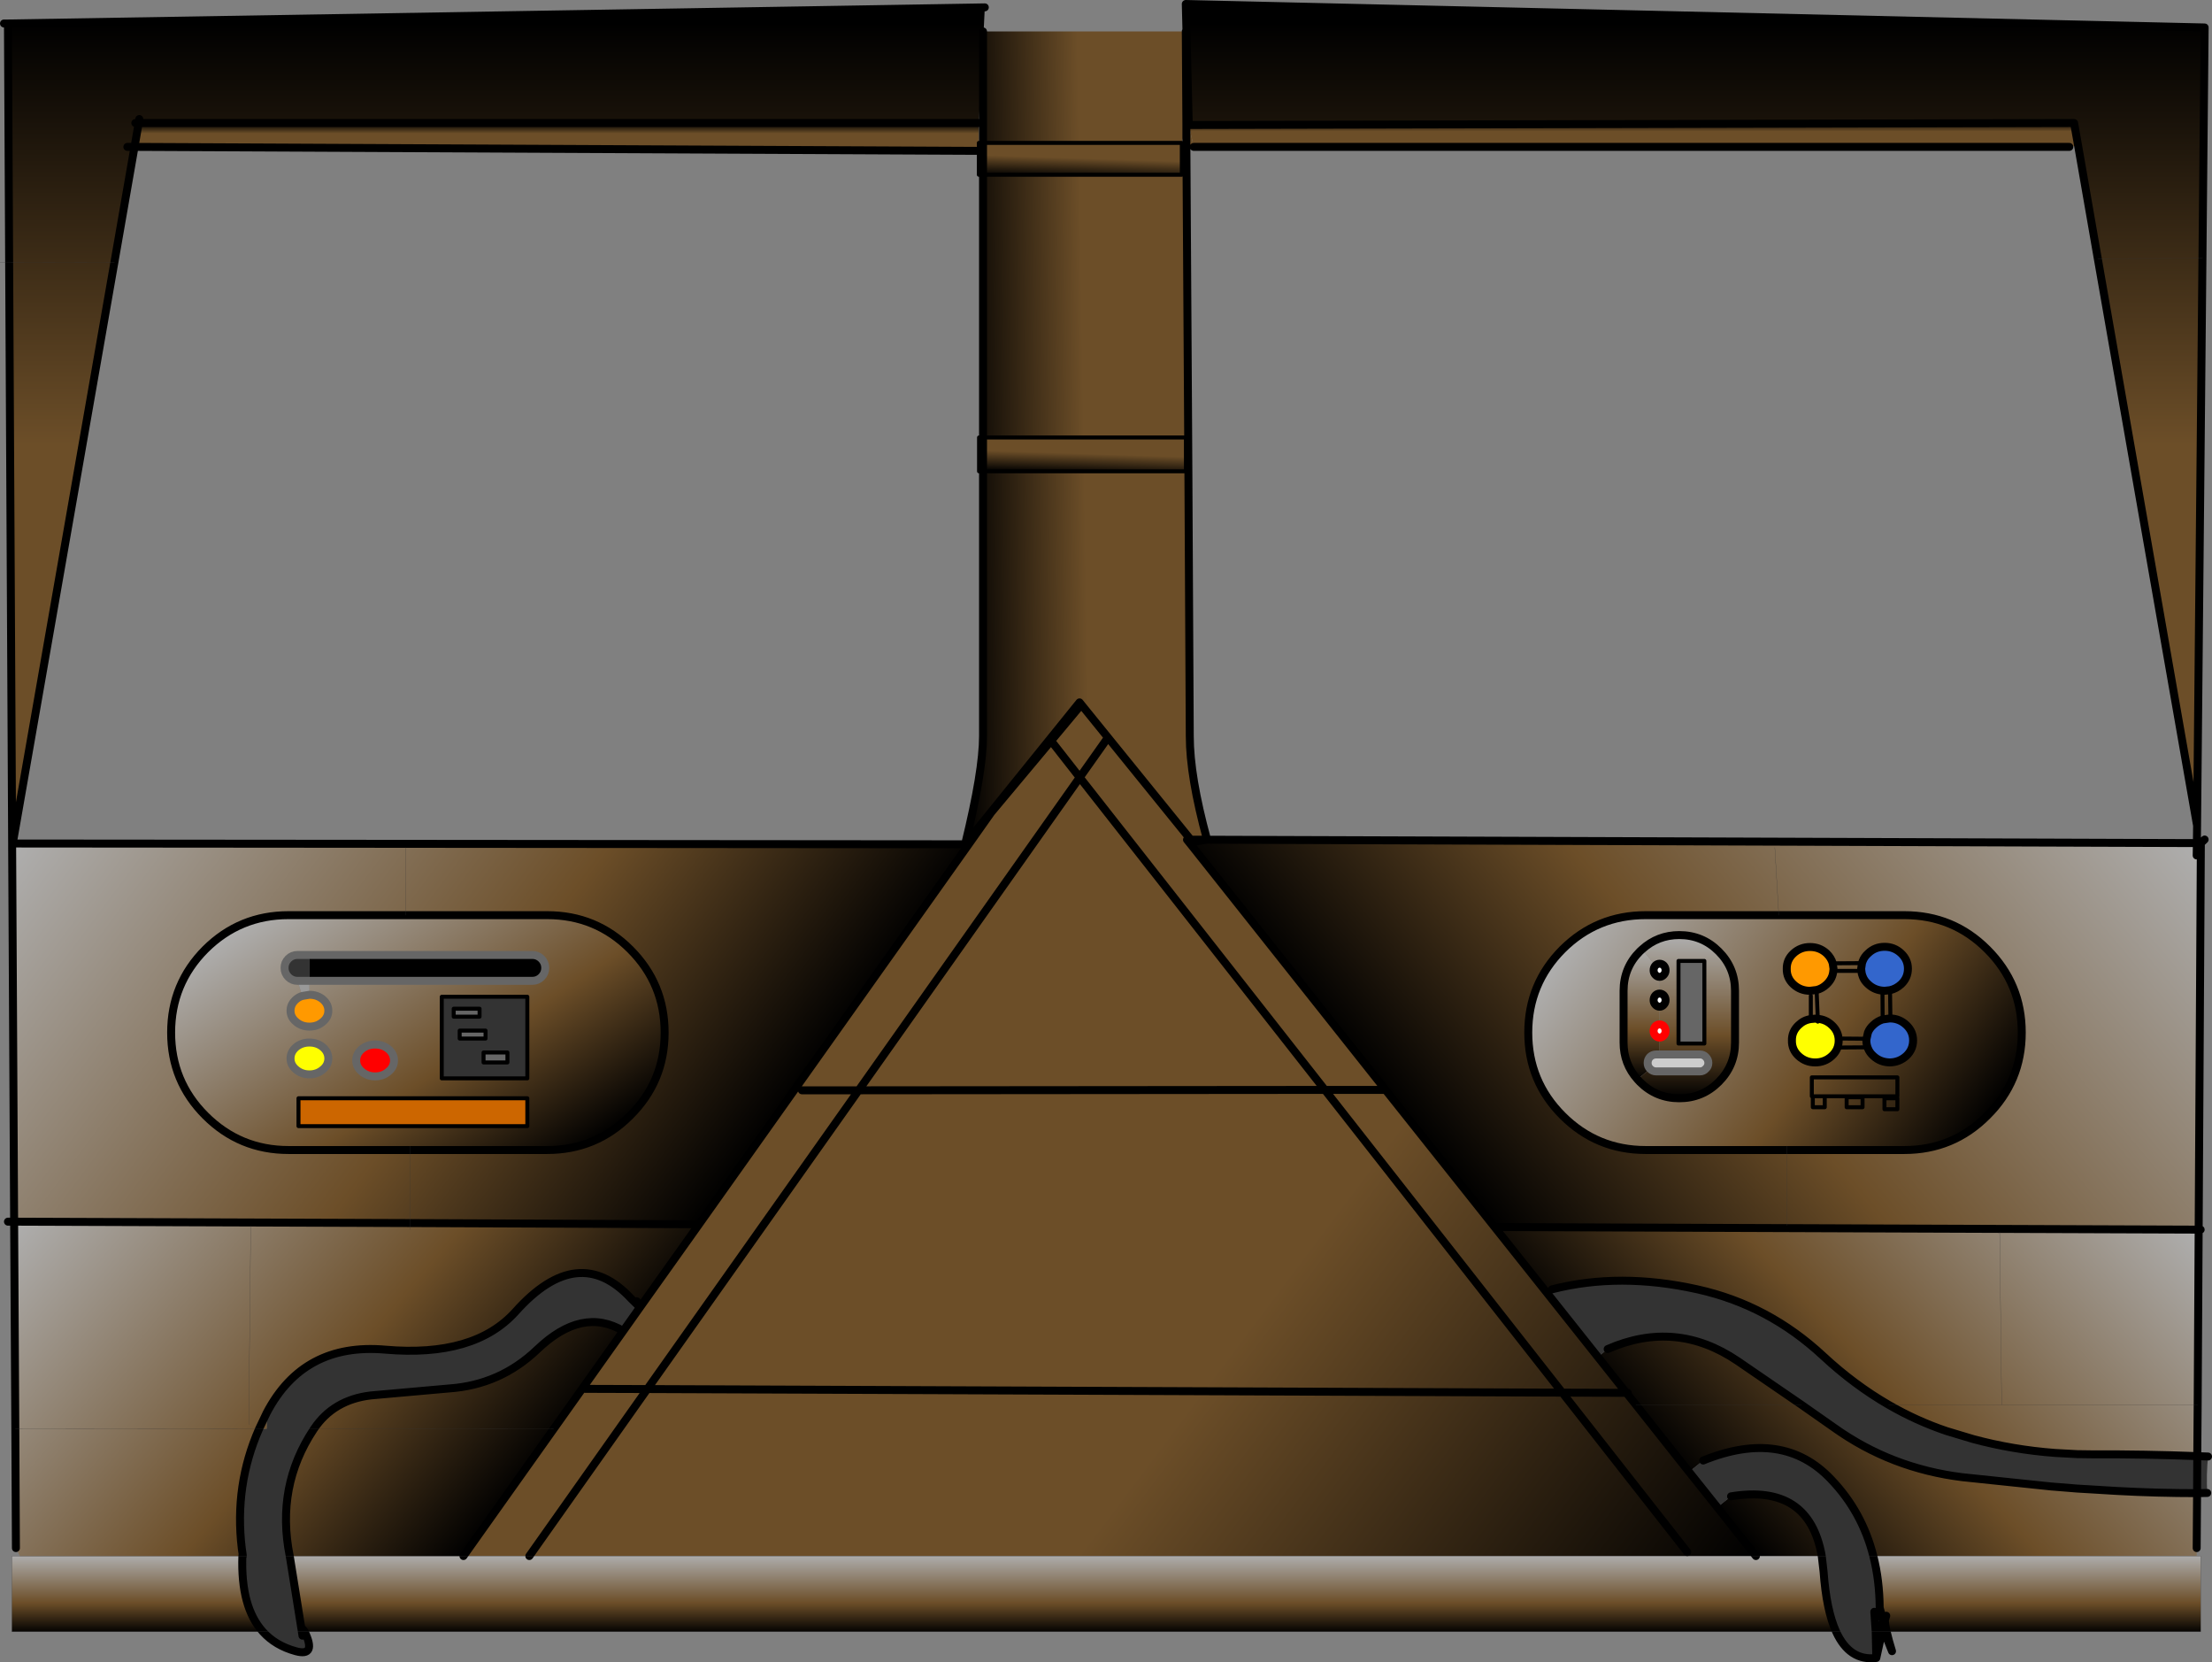 <?xml version="1.0" encoding="UTF-8" standalone="no"?>
<svg xmlns:xlink="http://www.w3.org/1999/xlink" height="417.6px" width="555.8px" xmlns="http://www.w3.org/2000/svg">
  <rect width="100%" height="100%" fill="#808080" stroke="none"/>
  <g transform="matrix(1.0, 0.0, 0.0, 1.0, 215.45, 266.05)">
    <path d="M-213.45 -260.15 L32.0 -264.2 31.7 -258.15 31.55 -258.15 31.55 -255.7 30.5 -235.15 -180.6 -235.15 -181.65 -229.15 -186.7 -200.2 -212.25 -54.15 -212.4 -54.15 -213.15 -200.15 -213.45 -259.15 -213.45 -260.15 M83.25 -234.65 L82.5 -265.05 338.5 -259.15 337.95 -201.15 336.6 -58.65 311.65 -201.1 306.7 -229.5 305.7 -235.15 83.25 -234.65 M337.95 -201.15 L311.65 -201.1 337.95 -201.15 M-183.45 -229.15 L-181.65 -229.15 -183.45 -229.15 M-180.45 -236.15 L-180.6 -235.15 -181.45 -235.15 -180.6 -235.15 -180.45 -236.15 M-186.7 -200.2 L-213.15 -200.15 -186.7 -200.2" fill="url(#gradient0)" fill-rule="evenodd" stroke="none"/>
    <path d="M306.7 -229.5 L304.5 -229.15 84.5 -229.15 83.25 -234.65 305.7 -235.15 306.7 -229.5" fill="url(#gradient1)" fill-rule="evenodd" stroke="none"/>
    <path d="M252.4 -24.1 L245.05 -24.05 252.4 -24.1 252.2 -22.7 252.25 -22.15 245.2 -22.15 252.25 -22.15 Q252.3 -21.4 252.6 -20.7 253.0 -19.65 253.95 -18.8 255.65 -17.2 258.1 -17.15 L259.45 -17.3 Q261.0 -17.65 262.25 -18.8 263.95 -20.4 263.95 -22.7 263.95 -24.95 262.25 -26.55 260.5 -28.2 258.1 -28.2 255.65 -28.2 253.95 -26.55 253.0 -25.7 252.6 -24.65 L252.4 -24.1 M259.55 -10.2 L259.45 -17.3 259.55 -10.2 259.4 -10.2 259.35 -10.2 257.6 -9.95 Q256.3 -9.55 255.25 -8.55 254.3 -7.7 253.9 -6.65 L253.55 -5.1 253.5 -4.7 Q253.5 -3.8 253.8 -2.95 L253.9 -2.7 Q254.3 -1.65 255.25 -0.8 256.95 0.8 259.4 0.85 261.8 0.8 263.55 -0.8 265.25 -2.4 265.25 -4.7 265.25 -6.95 263.55 -8.55 261.85 -10.15 259.55 -10.2 M246.8 -2.9 L253.8 -2.95 246.8 -2.9 M245.2 -22.15 L245.25 -22.65 245.05 -24.05 Q244.65 -25.45 243.5 -26.55 241.75 -28.15 239.35 -28.15 236.95 -28.15 235.2 -26.55 233.45 -24.95 233.5 -22.65 233.45 -20.35 235.2 -18.75 236.95 -17.15 239.35 -17.15 L241.0 -17.35 Q242.4 -17.7 243.5 -18.75 245.05 -20.2 245.2 -22.15 M241.3 -10.1 L241.0 -17.35 241.3 -10.1 240.65 -10.15 240.6 -10.15 239.55 -10.05 Q237.8 -9.8 236.5 -8.55 234.75 -6.95 234.8 -4.65 234.75 -2.35 236.5 -0.75 238.25 0.85 240.65 0.85 243.05 0.85 244.8 -0.75 246.55 -2.35 246.55 -4.65 246.55 -6.95 244.8 -8.55 243.3 -9.95 241.3 -10.1 M239.55 -15.9 L239.55 -10.05 239.55 -15.9 M197.15 -27.55 L196.6 -27.05 Q192.5 -22.95 192.5 -17.15 L192.5 -4.15 Q192.5 1.2 196.0 5.1 L196.6 5.75 Q200.7 9.85 206.5 9.85 212.3 9.85 216.4 5.75 220.5 1.65 220.5 -4.15 L220.5 -17.15 Q220.5 -22.95 216.4 -27.05 212.3 -31.15 206.5 -31.15 201.1 -31.15 197.15 -27.55 M231.5 -36.15 L263.05 -36.15 Q275.3 -36.15 283.9 -27.55 292.55 -18.9 292.55 -6.65 292.55 5.6 283.9 14.2 275.3 22.85 263.05 22.85 L233.5 22.85 198.05 22.85 Q185.8 22.85 177.15 14.2 168.55 5.6 168.55 -6.65 168.55 -18.9 177.15 -27.55 185.8 -36.15 198.05 -36.15 L231.5 -36.15 M233.5 21.85 L233.5 22.85 233.5 21.85 M257.55 -16.65 L257.6 -9.95 257.55 -16.65 M261.3 9.35 L261.3 4.6 239.8 4.6 239.8 9.35 240.05 9.35 240.05 12.1 243.05 12.1 243.05 9.35 261.3 9.35 243.05 9.35 243.05 12.1 240.05 12.1 240.05 9.35 239.8 9.35 239.8 4.6 261.3 4.6 261.3 9.35 M261.3 9.85 L258.05 9.85 258.05 12.6 261.3 12.6 261.3 9.85 261.3 12.6 258.05 12.6 258.05 9.85 261.3 9.85 M247.55 -5.15 L253.55 -5.1 247.55 -5.15 M252.55 9.6 L248.55 9.6 248.55 12.1 252.55 12.1 252.55 9.6 252.55 12.1 248.55 12.1 248.55 9.6 252.55 9.6 M240.05 9.35 L243.05 9.35 240.05 9.35" fill="url(#gradient2)" fill-rule="evenodd" stroke="none"/>
    <path d="M241.0 -17.35 L239.35 -17.15 Q236.95 -17.15 235.2 -18.75 233.45 -20.35 233.5 -22.65 233.45 -24.95 235.2 -26.55 236.95 -28.15 239.35 -28.15 241.75 -28.15 243.5 -26.55 244.65 -25.45 245.05 -24.05 L245.25 -22.65 245.2 -22.15 Q245.05 -20.2 243.5 -18.75 242.4 -17.7 241.0 -17.35 M-137.7 -16.15 Q-135.75 -16.15 -134.35 -15.0 -132.95 -13.8 -132.95 -12.15 -132.95 -10.5 -134.35 -9.35 -135.75 -8.15 -137.7 -8.15 -139.65 -8.15 -141.05 -9.35 -142.45 -10.5 -142.45 -12.15 -142.45 -13.8 -141.05 -15.0 -140.35 -15.6 -139.5 -15.85 L-137.7 -16.15" fill="#ff9900" fill-rule="evenodd" stroke="none"/>
    <path d="M252.4 -24.1 L252.6 -24.65 Q253.0 -25.7 253.95 -26.55 255.65 -28.2 258.1 -28.2 260.5 -28.2 262.25 -26.55 263.95 -24.95 263.95 -22.7 263.95 -20.4 262.25 -18.8 261.0 -17.65 259.45 -17.3 L258.1 -17.15 Q255.65 -17.2 253.95 -18.8 253.0 -19.65 252.6 -20.7 252.3 -21.4 252.25 -22.15 L252.2 -22.7 252.4 -24.1 M259.55 -10.2 Q261.85 -10.15 263.55 -8.55 265.25 -6.95 265.25 -4.7 265.25 -2.4 263.55 -0.8 261.8 0.8 259.4 0.85 256.95 0.8 255.25 -0.8 254.3 -1.65 253.9 -2.7 L253.8 -2.95 Q253.5 -3.8 253.5 -4.7 L253.55 -5.1 253.9 -6.65 Q254.3 -7.7 255.25 -8.55 256.3 -9.55 257.6 -9.95 L259.35 -10.2 259.4 -10.2 259.55 -10.2" fill="#3366cc" fill-rule="evenodd" stroke="none"/>
    <path d="M196.0 5.1 Q192.5 1.2 192.5 -4.15 L192.5 -17.15 Q192.5 -22.95 196.6 -27.05 L197.15 -27.55 200.5 -23.5 Q200.05 -23.0 200.05 -22.3 200.05 -21.6 200.5 -21.15 200.95 -20.65 201.55 -20.65 L201.55 -16.45 Q200.95 -16.45 200.5 -16.0 200.05 -15.5 200.05 -14.8 200.05 -14.1 200.5 -13.65 200.95 -13.15 201.55 -13.15 L201.55 -8.7 Q200.95 -8.7 200.5 -8.25 200.05 -7.75 200.05 -7.05 200.05 -6.35 200.5 -5.9 200.95 -5.4 201.55 -5.4 L201.55 -1.15 200.65 -1.15 Q199.8 -1.15 199.15 -0.55 198.55 0.1 198.55 0.95 L198.55 1.0 Q198.55 1.85 199.15 2.45 L196.0 5.1" fill="url(#gradient3)" fill-rule="evenodd" stroke="none"/>
    <path d="M196.0 5.1 L199.15 2.45 Q199.8 3.1 200.65 3.1 L211.7 3.1 Q212.55 3.1 213.15 2.45 213.8 1.85 213.8 1.0 L213.8 0.95 Q213.8 0.1 213.15 -0.55 212.55 -1.15 211.7 -1.15 L201.55 -1.15 201.55 -5.4 Q202.15 -5.4 202.6 -5.9 203.05 -6.35 203.05 -7.05 203.05 -7.75 202.6 -8.25 202.15 -8.7 201.55 -8.7 L201.55 -13.15 Q202.15 -13.15 202.6 -13.65 203.05 -14.1 203.05 -14.8 203.05 -15.5 202.6 -16.0 202.15 -16.45 201.55 -16.45 L201.55 -20.65 Q202.15 -20.65 202.6 -21.15 203.05 -21.6 203.05 -22.3 203.05 -23.0 202.6 -23.5 202.15 -23.95 201.55 -23.95 200.95 -23.95 200.5 -23.5 L197.15 -27.55 Q201.1 -31.15 206.5 -31.15 212.3 -31.15 216.4 -27.05 220.5 -22.95 220.5 -17.15 L220.5 -4.15 Q220.5 1.65 216.4 5.75 212.3 9.85 206.5 9.85 200.7 9.85 196.6 5.75 L196.0 5.1 M212.8 -24.65 L206.3 -24.65 206.3 -3.9 212.8 -3.9 212.8 -24.65" fill="url(#gradient4)" fill-rule="evenodd" stroke="none"/>
    <path d="M201.55 -5.4 Q200.95 -5.4 200.5 -5.9 200.05 -6.35 200.05 -7.05 200.05 -7.75 200.5 -8.25 200.95 -8.7 201.55 -8.7 202.15 -8.7 202.6 -8.25 203.05 -7.75 203.05 -7.05 203.05 -6.35 202.6 -5.9 202.15 -5.4 201.55 -5.4 M201.55 -13.15 Q200.95 -13.15 200.5 -13.65 200.05 -14.1 200.05 -14.8 200.05 -15.5 200.5 -16.0 200.95 -16.45 201.55 -16.45 202.15 -16.45 202.6 -16.0 203.05 -15.5 203.05 -14.8 203.05 -14.1 202.6 -13.65 202.15 -13.15 201.55 -13.15 M201.55 -20.65 Q200.95 -20.65 200.5 -21.15 200.05 -21.6 200.05 -22.3 200.05 -23.0 200.5 -23.5 200.95 -23.95 201.55 -23.95 202.15 -23.95 202.6 -23.5 203.05 -23.0 203.05 -22.3 203.05 -21.6 202.6 -21.15 202.15 -20.65 201.55 -20.65" fill="#ffffff" fill-rule="evenodd" stroke="none"/>
    <path d="M212.8 -24.65 L212.8 -3.9 206.3 -3.9 206.3 -24.65 212.8 -24.65 M-79.4 -25.2 L-81.7 -26.15 Q-80.35 -26.15 -79.4 -25.2 M-94.95 -12.65 L-94.95 -10.65 -101.45 -10.65 -101.45 -12.65 -94.95 -12.65 M-93.95 -1.65 L-87.95 -1.65 -87.95 0.85 -93.95 0.85 -93.95 -1.65 M-99.95 -5.15 L-99.95 -7.15 -93.45 -7.15 -93.45 -5.15 -99.95 -5.15" fill="#666666" fill-rule="evenodd" stroke="none"/>
    <path d="M336.55 -54.25 L337.55 -54.25 337.0 42.85 160.1 42.2 132.7 7.75 83.85 -53.8 84.4 -54.25 87.85 -55.1 336.55 -54.25 336.5 -51.15 336.55 -54.25 M231.5 -36.15 L230.5 -53.15 231.5 -36.15 198.05 -36.15 Q185.8 -36.15 177.15 -27.55 168.55 -18.9 168.55 -6.65 168.55 5.6 177.15 14.2 185.8 22.85 198.05 22.85 L233.5 22.85 263.05 22.85 Q275.3 22.85 283.9 14.2 292.55 5.6 292.55 -6.65 292.55 -18.9 283.9 -27.55 275.3 -36.15 263.05 -36.15 L231.5 -36.15 M233.5 41.85 L233.5 22.85 233.5 41.85" fill="url(#gradient5)" fill-rule="evenodd" stroke="none"/>
    <path d="M199.15 2.45 Q198.55 1.85 198.55 1.0 L198.55 0.95 Q198.55 0.1 199.15 -0.55 199.8 -1.15 200.65 -1.15 L201.55 -1.15 211.7 -1.15 Q212.55 -1.15 213.15 -0.55 213.8 0.1 213.8 0.95 L213.8 1.0 Q213.8 1.85 213.15 2.45 212.55 3.1 211.7 3.1 L200.65 3.1 Q199.8 3.1 199.15 2.45" fill="#cccccc" fill-rule="evenodd" stroke="none"/>
    <path d="M241.3 -10.1 Q243.3 -9.95 244.8 -8.55 246.55 -6.95 246.55 -4.65 246.55 -2.35 244.8 -0.75 243.05 0.85 240.65 0.85 238.25 0.85 236.5 -0.75 234.75 -2.35 234.8 -4.65 234.75 -6.95 236.5 -8.55 237.8 -9.8 239.55 -10.05 L240.6 -10.15 240.65 -10.15 241.3 -10.1 241.3 -9.4 241.3 -10.1 M-137.7 -4.15 Q-135.75 -4.15 -134.35 -3.0 -132.95 -1.8 -132.95 -0.15 -132.95 1.5 -134.35 2.65 -135.75 3.85 -137.7 3.85 -139.65 3.85 -141.05 2.65 -142.45 1.5 -142.45 -0.15 -142.45 -1.8 -141.05 -3.0 -139.65 -4.15 -137.7 -4.15" fill="#ffff00" fill-rule="evenodd" stroke="none"/>
    <path d="M132.7 7.75 L117.45 7.75 55.85 -70.75 62.5 -80.15 55.85 -70.75 117.45 7.75 132.7 7.75 160.1 42.2 173.3 58.8 186.05 74.85 193.2 83.85 195.6 86.85 208.95 103.7 216.05 112.6 225.75 124.85 -82.45 124.85 -52.8 82.9 177.1 83.8 208.5 123.85 177.1 83.8 -52.8 82.9 -82.45 124.85 -99.0 124.85 -76.35 92.95 -58.85 68.3 -54.6 62.3 -39.8 41.5 27.95 -53.95 33.6 -61.95 29.2 -56.7 31.25 -59.2 55.8 -89.6 83.75 -55.1 82.8 -55.1 83.75 -55.1 84.4 -54.25 82.8 -55.1 83.85 -53.8 132.7 7.75 M55.5 -88.15 L48.7 -80.0 48.65 -79.95 36.65 -65.6 31.25 -59.2 36.65 -65.6 48.65 -79.95 48.7 -80.0 55.5 -88.15 M193.2 83.85 L177.1 83.8 117.45 7.75 177.1 83.8 193.2 83.85 M33.6 -61.95 L36.65 -65.6 33.6 -61.95 M48.65 -79.95 L55.85 -70.75 0.3 7.85 -13.95 7.85 0.3 7.85 55.85 -70.75 48.65 -79.95 M-68.45 82.85 L-52.8 82.9 -68.45 82.85 M-52.8 82.9 L0.3 7.85 117.45 7.75 0.3 7.85 -52.8 82.9" fill="url(#gradient6)" fill-rule="evenodd" stroke="none"/>
    <path d="M186.05 74.85 L173.3 58.8 174.5 57.85 Q191.5 53.5 211.05 57.85 228.9 61.8 242.65 74.6 250.45 81.85 259.1 86.85 266.1 90.9 273.65 93.45 L280.3 95.45 Q290.3 98.15 300.95 98.95 L306.5 99.25 310.2 99.3 310.5 99.3 Q323.6 99.25 336.65 99.75 L336.6 109.05 336.65 99.75 339.35 99.85 Q338.9 104.5 339.15 109.0 L336.6 109.05 Q326.65 109.05 316.5 108.5 L309.9 108.1 306.5 107.9 300.3 107.4 300.2 107.4 277.7 105.05 Q259.75 102.85 245.4 92.6 L237.2 86.85 221.15 75.85 Q205.65 65.35 188.5 72.85 L186.05 74.85 M208.95 103.7 L212.5 100.85 Q232.5 92.75 244.65 105.6 252.45 113.75 255.25 124.85 L242.3 124.85 255.25 124.85 Q256.8 130.9 256.85 137.85 L257.95 141.85 258.5 143.85 258.0 143.85 257.6 143.15 Q256.4 141.05 256.25 143.85 L256.0 150.45 Q249.3 151.3 245.9 143.85 243.45 138.45 242.75 128.75 L242.3 124.85 Q239.1 106.65 219.5 109.85 L216.05 112.6 208.95 103.7 M255.85 143.85 L245.9 143.85 255.85 143.85 255.5 138.85 255.85 143.85 256.0 150.45 255.85 143.85 256.25 143.85 255.85 143.85 M-138.9 143.85 Q-135.85 150.2 -141.15 148.75 -146.25 147.35 -149.4 143.85 -155.0 137.65 -154.55 124.85 L-154.45 124.85 -154.5 124.3 -154.7 122.9 Q-156.6 107.1 -150.35 92.9 L-148.45 92.9 -148.45 88.9 Q-139.2 71.2 -118.65 73.0 -96.25 74.95 -85.9 63.45 -70.1 45.8 -56.8 60.25 L-54.9 62.1 -54.6 62.3 -58.85 68.3 Q-69.15 62.15 -80.45 72.95 -89.75 81.85 -102.6 82.75 L-122.25 84.5 Q-131.65 85.6 -136.55 92.9 L-136.65 93.05 Q-146.15 107.35 -142.65 124.85 L-139.75 142.9 -139.6 143.85 -149.4 143.85 -139.6 143.85 -138.9 143.85 M-137.7 -26.15 L-137.7 -19.65 -140.7 -19.65 Q-142.05 -19.65 -143.0 -20.6 -143.95 -21.55 -143.95 -22.9 -143.95 -24.25 -143.0 -25.2 L-140.7 -26.15 -137.7 -26.15 M-94.95 -12.65 L-101.45 -12.65 -101.45 -10.65 -94.95 -10.65 -94.95 -12.65 M-99.95 -5.15 L-93.45 -5.15 -93.45 -7.15 -99.95 -7.15 -99.95 -5.15 M-93.95 -1.65 L-93.95 0.85 -87.95 0.85 -87.95 -1.65 -93.95 -1.65 M-82.95 -15.65 L-82.95 4.85 -104.45 4.85 -104.45 -15.65 -82.95 -15.65 M-136.55 92.9 L-148.45 92.9 -136.55 92.9 M-154.45 124.85 L-142.65 124.85 -154.45 124.85 M-139.6 143.85 L-139.45 144.85 -139.6 143.85 M257.95 141.85 L257.6 143.15 257.95 141.85" fill="#333333" fill-rule="evenodd" stroke="none"/>
    <path d="M186.05 74.85 L188.5 72.85 Q205.65 65.35 221.15 75.85 L237.2 86.85 245.4 92.6 Q259.75 102.85 277.7 105.05 L300.2 107.4 300.3 107.4 306.5 107.9 309.9 108.1 316.5 108.5 Q326.65 109.05 336.6 109.05 L336.5 122.85 336.5 124.85 255.25 124.85 Q252.45 113.75 244.65 105.6 232.5 92.75 212.5 100.85 L208.95 103.7 195.6 86.85 193.2 83.85 193.55 83.85 193.2 83.85 186.05 74.85 M336.65 99.75 Q323.6 99.25 310.5 99.3 L310.2 99.3 306.5 99.25 300.95 98.95 Q290.3 98.15 280.3 95.45 L273.65 93.45 Q266.1 90.9 259.1 86.85 250.45 81.85 242.65 74.6 228.9 61.8 211.05 57.85 191.5 53.5 174.5 57.85 L173.3 58.8 160.1 42.2 337.0 42.85 336.75 86.85 336.65 99.75 M237.2 86.85 L195.6 86.85 237.2 86.85 M216.05 112.6 L219.5 109.85 Q239.1 106.65 242.3 124.85 L225.75 124.85 216.05 112.6 M336.75 86.85 L287.5 86.85 259.1 86.85 287.5 86.85 287.0 43.35 287.5 86.85 336.75 86.85" fill="url(#gradient7)" fill-rule="evenodd" stroke="none"/>
    <path d="M225.75 124.85 L242.3 124.85 242.75 128.75 Q243.45 138.45 245.9 143.85 L-138.9 143.85 -139.6 143.85 -139.75 142.9 -142.65 124.85 -99.0 124.85 -82.45 124.85 225.75 124.85 M336.5 124.85 L337.5 124.85 337.5 143.85 258.6 143.85 259.2 146.2 258.5 143.85 257.95 141.85 256.85 137.85 Q256.8 130.9 255.25 124.85 L336.5 124.85 M258.0 143.85 L257.45 143.85 256.0 150.45 256.25 143.85 Q256.4 141.05 257.6 143.15 L258.0 143.85 M-149.4 143.85 L-212.45 143.85 -212.45 124.85 -210.45 124.85 -154.55 124.85 Q-155.0 137.65 -149.4 143.85 M-139.75 142.9 Q-139.15 143.35 -138.9 143.85 -139.15 143.35 -139.75 142.9 M258.5 139.85 L258.15 141.05 257.95 141.85 258.15 141.05 258.5 139.85 M258.6 143.85 L258.5 143.85 258.6 143.85 Q258.2 142.05 258.15 141.05 258.2 142.05 258.6 143.85 M257.45 143.85 L257.6 143.15 257.45 143.85 256.25 143.85 257.45 143.85" fill="url(#gradient8)" fill-rule="evenodd" stroke="none"/>
    <path d="M31.7 -258.15 L82.5 -258.15 82.65 -234.65 81.5 -230.15 31.55 -230.15 31.55 -255.7 31.7 -258.15 M83.75 -55.1 L55.8 -89.6 31.25 -59.2 29.2 -56.7 27.1 -54.15 Q31.55 -72.35 31.55 -81.1 L31.55 -147.65 82.55 -147.65 83.15 -147.65 83.5 -81.1 Q83.5 -71.0 87.85 -55.1 L83.75 -55.1 M82.65 -229.15 L83.1 -156.15 82.55 -156.15 31.55 -156.15 31.55 -222.15 81.5 -222.15 81.5 -229.15 82.65 -229.15" fill="url(#gradient9)" fill-rule="evenodd" stroke="none"/>
    <path d="M82.65 -234.65 L83.25 -234.65 84.5 -229.15 82.65 -229.15 82.65 -234.65" fill="url(#gradient10)" fill-rule="evenodd" stroke="none"/>
    <path d="M83.1 -156.15 L83.15 -147.65 82.55 -147.65 82.55 -156.15 83.1 -156.15 M82.65 -229.15 L81.5 -229.15 81.5 -230.15 82.65 -234.65 82.65 -229.15" fill="url(#gradient11)" fill-rule="evenodd" stroke="none"/>
    <path d="M81.5 -230.15 L81.5 -229.15 81.5 -222.15 31.55 -222.15 31.55 -230.15 81.5 -230.15" fill="url(#gradient12)" fill-rule="evenodd" stroke="none"/>
    <path d="M31.55 -258.15 L31.7 -258.15 31.55 -255.7 31.55 -258.15 M83.75 -55.1 L87.85 -55.1 Q84.4 -54.7 84.4 -54.25 L83.75 -55.1" fill="url(#gradient13)" fill-rule="evenodd" stroke="none"/>
    <path d="M30.5 -228.15 L-181.65 -229.15 -180.6 -235.15 30.5 -235.15 30.5 -230.15 30.5 -228.15" fill="url(#gradient14)" fill-rule="evenodd" stroke="none"/>
    <path d="M31.55 -156.15 L82.55 -156.15 82.55 -147.65 31.55 -147.65 31.55 -156.15" fill="url(#gradient15)" fill-rule="evenodd" stroke="none"/>
    <path d="M-79.4 -25.2 Q-78.45 -24.25 -78.45 -22.9 -78.45 -21.55 -79.4 -20.6 L-81.7 -19.65 -137.7 -19.65 -137.7 -26.15 -81.7 -26.15 -79.4 -25.2" fill="#000000" fill-rule="evenodd" stroke="none"/>
    <path d="M-81.7 -19.65 L-79.4 -20.6 Q-80.35 -19.65 -81.7 -19.65 M-140.7 -26.15 L-143.0 -25.2 Q-142.05 -26.15 -140.7 -26.15 M-140.7 -19.65 L-137.7 -19.65 -137.7 -16.15 -139.5 -15.85 -140.7 -19.65" fill="#999999" fill-rule="evenodd" stroke="none"/>
    <path d="M-79.4 -20.6 Q-78.45 -21.55 -78.45 -22.9 -78.45 -24.25 -79.4 -25.2 -80.35 -26.15 -81.7 -26.15 L-137.7 -26.15 -140.7 -26.15 Q-142.05 -26.15 -143.0 -25.2 -143.95 -24.25 -143.95 -22.9 -143.95 -21.55 -143.0 -20.6 -142.05 -19.65 -140.7 -19.65 L-139.5 -15.85 Q-140.35 -15.6 -141.05 -15.0 -142.45 -13.8 -142.45 -12.15 -142.45 -10.5 -141.05 -9.35 -139.65 -8.15 -137.7 -8.15 -135.75 -8.15 -134.35 -9.35 -132.95 -10.5 -132.95 -12.15 -132.95 -13.8 -134.35 -15.0 -135.75 -16.15 -137.7 -16.15 L-137.7 -19.65 -81.7 -19.65 Q-80.35 -19.65 -79.4 -20.6 M-112.45 22.85 L-142.95 22.85 Q-155.2 22.85 -163.85 14.2 -172.45 5.6 -172.45 -6.65 -172.45 -18.9 -163.85 -27.55 -155.2 -36.15 -142.95 -36.15 L-113.45 -36.15 -77.95 -36.15 Q-65.7 -36.15 -57.1 -27.55 -48.45 -18.9 -48.45 -6.65 -48.45 5.6 -57.1 14.2 -65.7 22.85 -77.95 22.85 L-112.45 22.85 -112.45 21.85 -112.45 22.85 M-117.85 -2.5 Q-119.25 -3.65 -121.2 -3.65 -123.15 -3.65 -124.55 -2.5 -125.95 -1.3 -125.95 0.35 -125.95 2.0 -124.55 3.15 -123.15 4.35 -121.2 4.35 -119.25 4.35 -117.85 3.15 -116.45 2.0 -116.45 0.35 -116.45 -1.3 -117.85 -2.5 M-82.95 16.85 L-82.95 9.85 -140.45 9.85 -140.45 16.85 -82.95 16.85 M-82.95 -15.65 L-104.45 -15.65 -104.45 4.85 -82.95 4.85 -82.95 -15.65 M-137.7 -4.15 Q-139.65 -4.15 -141.05 -3.0 -142.45 -1.8 -142.45 -0.15 -142.45 1.5 -141.05 2.65 -139.65 3.85 -137.7 3.85 -135.75 3.85 -134.35 2.65 -132.95 1.5 -132.95 -0.15 -132.95 -1.8 -134.35 -3.0 -135.75 -4.15 -137.7 -4.15" fill="url(#gradient16)" fill-rule="evenodd" stroke="none"/>
    <path d="M-212.25 -54.15 L27.95 -53.95 -39.8 41.5 -112.45 41.2 -211.9 40.85 -212.4 -53.45 -212.25 -54.15 M-112.45 22.85 L-77.95 22.85 Q-65.7 22.85 -57.1 14.2 -48.45 5.6 -48.45 -6.65 -48.45 -18.9 -57.1 -27.55 -65.7 -36.15 -77.95 -36.15 L-113.45 -36.15 -142.95 -36.15 Q-155.2 -36.15 -163.85 -27.55 -172.45 -18.9 -172.45 -6.65 -172.45 5.6 -163.85 14.2 -155.2 22.85 -142.95 22.85 L-112.45 22.85 -112.45 41.2 -112.45 22.85 M-113.45 -36.15 L-113.45 -53.15 -113.45 -36.15" fill="url(#gradient17)" fill-rule="evenodd" stroke="none"/>
    <path d="M-117.85 -2.5 Q-116.45 -1.3 -116.45 0.35 -116.45 2.0 -117.85 3.15 -119.25 4.35 -121.2 4.35 -123.15 4.35 -124.55 3.15 -125.95 2.0 -125.95 0.35 -125.95 -1.3 -124.55 -2.5 -123.15 -3.65 -121.2 -3.65 -119.25 -3.65 -117.85 -2.5" fill="#ff0000" fill-rule="evenodd" stroke="none"/>
    <path d="M-82.95 16.85 L-140.45 16.85 -140.45 9.85 -82.95 9.85 -82.95 16.85" fill="#cc6600" fill-rule="evenodd" stroke="none"/>
    <path d="M-212.4 -53.45 L-212.4 -54.15 -212.25 -54.15 -212.4 -53.45" fill="url(#gradient18)" fill-rule="evenodd" stroke="none"/>
    <path d="M-210.45 124.85 L-211.45 122.85 -211.6 92.85 -211.9 40.85 -112.45 41.2 -39.8 41.5 -54.6 62.3 -54.9 62.1 -56.8 60.25 Q-70.1 45.8 -85.9 63.45 -96.25 74.95 -118.65 73.0 -139.2 71.2 -148.45 88.9 L-148.45 92.9 -150.35 92.9 -148.45 88.9 -150.35 92.9 Q-156.6 107.1 -154.7 122.9 L-154.5 124.3 -154.45 124.85 -154.55 124.85 -154.5 124.3 -154.55 124.85 -210.45 124.85 M-136.55 92.9 Q-131.65 85.6 -122.25 84.5 L-102.6 82.75 Q-89.75 81.85 -80.45 72.95 -69.15 62.15 -58.85 68.3 L-76.35 92.95 -136.55 92.9 -76.35 92.95 -99.0 124.85 -142.65 124.85 Q-146.15 107.35 -136.65 93.05 L-136.55 92.9 M-211.6 92.85 L-150.35 92.9 -211.6 92.85 M-152.95 91.85 L-152.45 41.85 -152.95 91.85 M-55.45 60.85 Q-54.6 62.2 -54.9 62.1 -54.6 62.2 -55.45 60.85 M-112.45 42.85 L-112.45 41.2 -112.45 42.85" fill="url(#gradient19)" fill-rule="evenodd" stroke="none"/>
    <path d="M83.85 -53.8 L82.8 -55.1 84.4 -54.25 Q84.4 -54.7 87.85 -55.1 L84.4 -54.25 83.85 -53.8" fill="url(#gradient20)" fill-rule="evenodd" stroke="none"/>
    <path d="M-214.45 -260.15 L-213.45 -260.15 32.0 -264.2 M82.5 -258.15 L82.65 -234.65 82.65 -229.15 83.1 -156.15 83.15 -147.65 83.5 -81.1 Q83.5 -71.0 87.85 -55.1 L336.55 -54.25 337.55 -54.25 338.5 -55.15 M83.25 -234.65 L82.5 -265.05 338.5 -259.15 337.95 -201.15 336.6 -58.65 336.55 -54.25 336.5 -51.15 M-213.15 -200.15 L-213.45 -259.15 M306.7 -229.5 L305.7 -235.15 83.25 -234.65 M84.5 -229.15 L304.5 -229.15 M336.6 -58.65 L311.65 -201.1 306.7 -229.5 M252.4 -24.1 L252.6 -24.65 Q253.0 -25.7 253.95 -26.55 255.65 -28.2 258.1 -28.2 260.5 -28.2 262.25 -26.55 263.95 -24.95 263.95 -22.7 263.95 -20.4 262.25 -18.8 261.0 -17.65 259.45 -17.3 L258.1 -17.15 Q255.65 -17.2 253.95 -18.8 253.0 -19.65 252.6 -20.7 252.3 -21.4 252.25 -22.15 L252.2 -22.7 252.4 -24.1 M259.55 -10.2 Q261.85 -10.15 263.55 -8.55 265.25 -6.95 265.25 -4.7 265.25 -2.4 263.55 -0.8 261.8 0.8 259.4 0.85 256.95 0.8 255.25 -0.8 254.3 -1.65 253.9 -2.7 L253.8 -2.95 Q253.5 -3.8 253.5 -4.7 L253.55 -5.1 253.9 -6.65 Q254.3 -7.7 255.25 -8.55 256.3 -9.55 257.6 -9.95 L259.35 -10.2 259.4 -10.2 259.55 -10.2 M241.0 -17.35 L239.35 -17.15 Q236.95 -17.15 235.2 -18.75 233.45 -20.35 233.5 -22.65 233.45 -24.95 235.2 -26.55 236.95 -28.15 239.35 -28.15 241.75 -28.15 243.5 -26.55 244.65 -25.45 245.05 -24.05 L245.25 -22.65 245.2 -22.15 Q245.05 -20.2 243.5 -18.75 242.4 -17.7 241.0 -17.35 M241.3 -10.1 Q243.3 -9.95 244.8 -8.55 246.55 -6.95 246.55 -4.65 246.55 -2.35 244.8 -0.75 243.05 0.85 240.65 0.85 238.25 0.85 236.5 -0.75 234.75 -2.35 234.8 -4.65 234.75 -6.95 236.5 -8.55 237.8 -9.8 239.55 -10.05 L240.6 -10.15 240.65 -10.15 241.3 -10.1 M197.15 -27.55 L196.6 -27.05 Q192.5 -22.95 192.5 -17.15 L192.5 -4.15 Q192.5 1.2 196.0 5.1 L196.6 5.75 Q200.7 9.85 206.5 9.85 212.3 9.85 216.4 5.75 220.5 1.65 220.5 -4.15 L220.5 -17.15 Q220.5 -22.95 216.4 -27.05 212.3 -31.15 206.5 -31.15 201.1 -31.15 197.15 -27.55 M201.55 -13.15 Q200.95 -13.15 200.5 -13.65 200.05 -14.1 200.05 -14.8 200.05 -15.5 200.5 -16.0 200.95 -16.45 201.55 -16.45 202.15 -16.45 202.6 -16.0 203.05 -15.5 203.05 -14.8 203.05 -14.1 202.6 -13.65 202.15 -13.15 201.55 -13.15 M201.55 -20.65 Q200.95 -20.65 200.5 -21.15 200.05 -21.6 200.05 -22.3 200.05 -23.0 200.5 -23.5 200.95 -23.95 201.55 -23.95 202.15 -23.95 202.6 -23.5 203.05 -23.0 203.05 -22.3 203.05 -21.6 202.6 -21.15 202.15 -20.65 201.55 -20.65 M231.5 -36.15 L263.05 -36.15 Q275.3 -36.15 283.9 -27.55 292.55 -18.9 292.55 -6.65 292.55 5.6 283.9 14.2 275.3 22.85 263.05 22.85 L233.5 22.85 198.05 22.85 Q185.8 22.85 177.15 14.2 168.55 5.6 168.55 -6.65 168.55 -18.9 177.15 -27.55 185.8 -36.15 198.05 -36.15 L231.5 -36.15 M62.5 -80.15 L55.85 -70.75 117.45 7.75 132.7 7.75 83.85 -53.8 82.8 -55.1 83.75 -55.1 55.8 -89.6 31.25 -59.2 36.65 -65.6 48.65 -79.95 48.7 -80.0 55.5 -88.15 M173.3 58.8 L186.05 74.85 193.2 83.85 193.55 83.85 M188.5 72.85 Q205.65 65.35 221.15 75.85 L237.2 86.85 245.4 92.6 Q259.75 102.85 277.7 105.05 L300.2 107.4 300.3 107.4 306.5 107.9 309.9 108.1 316.5 108.5 Q326.65 109.05 336.6 109.05 L336.65 99.75 Q323.6 99.25 310.5 99.3 L310.2 99.3 306.5 99.25 300.95 98.95 Q290.3 98.15 280.3 95.45 L273.65 93.45 Q266.1 90.9 259.1 86.85 250.45 81.85 242.65 74.6 228.9 61.8 211.05 57.85 191.5 53.5 174.5 57.85 M173.3 58.8 L160.1 42.2 132.7 7.75 M193.2 83.85 L195.6 86.85 208.95 103.7 216.05 112.6 225.75 124.85 M219.5 109.85 Q239.1 106.65 242.3 124.85 L242.75 128.75 Q243.45 138.45 245.9 143.85 249.3 151.3 256.0 150.45 L255.85 143.85 255.5 138.85 M255.25 124.85 Q252.45 113.75 244.65 105.6 232.5 92.75 212.5 100.85 M208.5 123.85 L177.1 83.8 -52.8 82.9 -82.45 124.85 M117.45 7.75 L177.1 83.8 193.2 83.85 M337.0 42.85 L337.5 42.85 M337.0 42.85 L336.75 86.85 336.65 99.75 339.35 99.85 M339.15 109.0 L336.6 109.05 336.5 122.85 M258.6 143.85 L259.2 146.2 259.45 147.05 259.95 148.75 258.0 143.85 257.6 143.15 257.45 143.85 256.0 150.45 256.25 143.85 Q256.4 141.05 257.6 143.15 L257.95 141.85 258.15 141.05 258.5 139.85 M-138.9 143.85 Q-135.85 150.2 -141.15 148.75 -146.25 147.35 -149.4 143.85 -155.0 137.65 -154.55 124.85 L-154.5 124.3 -154.7 122.9 Q-156.6 107.1 -150.35 92.9 L-148.45 88.9 Q-139.2 71.2 -118.65 73.0 -96.25 74.95 -85.9 63.45 -70.1 45.8 -56.8 60.25 L-54.9 62.1 Q-54.6 62.2 -55.45 60.85 M-211.45 122.85 L-211.6 92.85 -211.9 40.85 -213.45 40.85 M337.0 42.85 L337.55 -54.25 M160.1 42.2 L337.0 42.85 M31.55 -222.15 L31.55 -156.15 31.55 -147.65 31.55 -81.1 Q31.55 -72.35 27.1 -54.15 L29.2 -56.7 31.25 -59.2 M31.55 -230.15 L31.55 -222.15 M30.5 -228.15 L-181.65 -229.15 -186.7 -200.2 -212.25 -54.15 27.95 -53.95 33.6 -61.95 29.2 -56.7 M31.55 -255.7 L31.55 -230.15 M31.55 -258.15 L31.55 -255.7 M30.5 -235.15 L-180.6 -235.15 -181.65 -229.15 -183.45 -229.15 M-13.95 7.85 L0.3 7.85 55.85 -70.75 48.65 -79.95 M36.65 -65.6 L33.6 -61.95 M-181.45 -235.15 L-180.6 -235.15 -180.45 -236.15 M-112.45 22.85 L-77.95 22.85 Q-65.7 22.85 -57.1 14.2 -48.45 5.6 -48.45 -6.65 -48.45 -18.9 -57.1 -27.55 -65.7 -36.15 -77.95 -36.15 L-113.45 -36.15 -142.95 -36.15 Q-155.2 -36.15 -163.85 -27.55 -172.45 -18.9 -172.45 -6.65 -172.45 5.6 -163.85 14.2 -155.2 22.85 -142.95 22.85 L-112.45 22.85 M-212.4 -54.15 L-212.4 -53.45 -212.25 -54.15 -212.4 -54.15 -213.15 -200.15 M-136.55 92.9 Q-131.65 85.6 -122.25 84.5 L-102.6 82.75 Q-89.75 81.85 -80.45 72.95 -69.15 62.15 -58.85 68.3 L-54.6 62.3 -39.8 41.5 27.95 -53.95 M-142.65 124.85 Q-146.15 107.35 -136.65 93.05 L-136.55 92.9 M-76.35 92.95 L-58.85 68.3 M-154.45 124.85 L-154.5 124.3 M-139.6 143.85 L-139.75 142.9 -142.65 124.85 M-52.8 82.9 L-68.45 82.85 M-76.35 92.95 L-99.0 124.85 M-211.9 40.85 L-112.45 41.2 -39.8 41.5 M-212.4 -53.45 L-211.9 40.85 M87.85 -55.1 L83.75 -55.1 84.4 -54.25 Q84.4 -54.7 87.85 -55.1 M84.4 -54.25 L82.8 -55.1 M117.45 7.75 L0.3 7.85 -52.8 82.9 M-138.9 143.85 Q-139.15 143.35 -139.75 142.9 M-139.45 144.85 L-139.6 143.85 M255.25 124.85 Q256.8 130.9 256.85 137.85 L257.95 141.85 258.5 143.85 259.2 146.2 M258.6 143.85 Q258.2 142.05 258.15 141.05" fill="none" stroke="#000000" stroke-linecap="round" stroke-linejoin="round" stroke-width="2.0"/>
    <path d="M-215.45 -200.15 L-213.15 -200.15 -186.7 -200.2 M311.65 -201.1 L337.95 -201.15 M230.5 -53.15 L231.5 -36.15 M233.5 22.85 L233.5 41.85 M233.5 22.85 L233.5 21.85 M195.6 86.85 L237.2 86.85 M242.3 124.85 L255.25 124.85 336.5 124.85 337.5 124.85 337.5 143.85 258.6 143.85 258.5 143.85 258.0 143.85 257.45 143.85 256.25 143.85 255.85 143.85 245.9 143.85 -138.9 143.85 -139.6 143.85 -149.4 143.85 -212.45 143.85 -212.45 124.85 -210.45 124.85 -154.55 124.85 -154.45 124.85 -142.65 124.85 -99.0 124.85 -82.45 124.85 225.75 124.85 242.3 124.85 M259.1 86.85 L287.5 86.85 287.0 43.35 M287.5 86.85 L336.75 86.85 M-112.45 22.85 L-112.45 21.85 M-113.45 -53.15 L-113.45 -36.15 M-148.45 92.9 L-136.55 92.9 -76.35 92.95 M-150.35 92.9 L-148.45 92.9 M-150.35 92.9 L-211.6 92.85 M-152.45 41.85 L-152.95 91.85 M-112.45 41.2 L-112.45 42.85 M-112.45 41.2 L-112.45 22.85" fill="none" stroke="#333333" stroke-linecap="round" stroke-linejoin="round" stroke-width="0.05"/>
    <path d="M245.05 -24.05 L252.4 -24.1 M259.45 -17.3 L259.55 -10.2 M253.8 -2.95 L246.8 -2.9 M245.2 -22.15 L252.25 -22.15 M241.0 -17.35 L241.3 -10.1 241.3 -9.4 M239.55 -10.05 L239.55 -15.9 M212.8 -24.65 L212.8 -3.9 206.3 -3.9 206.3 -24.65 212.8 -24.65 M257.6 -9.95 L257.55 -16.65 M253.55 -5.1 L247.55 -5.15 M261.3 9.85 L261.3 12.6 258.05 12.6 258.05 9.85 261.3 9.85 M261.3 9.35 L243.05 9.35 243.05 12.1 240.05 12.1 240.05 9.35 239.8 9.35 239.8 4.6 261.3 4.6 261.3 9.35 M243.05 9.35 L240.05 9.35 M252.55 9.6 L252.55 12.1 248.55 12.1 248.55 9.6 252.55 9.6 M81.5 -230.15 L81.5 -229.15 81.5 -222.15 31.55 -222.15 30.5 -222.15 30.5 -228.15 30.5 -230.15 31.55 -230.15 81.5 -230.15 M31.55 -156.15 L82.55 -156.15 82.55 -147.65 31.55 -147.65 30.55 -147.65 30.55 -156.15 31.55 -156.15 M-94.95 -12.65 L-94.95 -10.65 -101.45 -10.65 -101.45 -12.65 -94.95 -12.65 M-93.95 -1.65 L-87.95 -1.65 -87.95 0.85 -93.95 0.85 -93.95 -1.65 M-99.95 -5.15 L-99.95 -7.15 -93.45 -7.15 -93.45 -5.15 -99.95 -5.15 M-82.95 16.85 L-140.45 16.85 -140.45 9.85 -82.95 9.85 -82.95 16.85 M-82.95 -15.65 L-82.95 4.85 -104.45 4.85 -104.45 -15.65 -82.95 -15.65" fill="none" stroke="#000000" stroke-linecap="round" stroke-linejoin="round" stroke-width="1.0"/>
    <path d="M199.15 2.45 Q198.55 1.85 198.55 1.0 L198.55 0.95 Q198.55 0.1 199.15 -0.55 199.8 -1.15 200.65 -1.15 L201.55 -1.15 211.7 -1.15 Q212.55 -1.15 213.15 -0.55 213.8 0.1 213.8 0.95 L213.8 1.0 Q213.8 1.85 213.15 2.45 212.55 3.1 211.7 3.1 L200.65 3.1 Q199.8 3.1 199.15 2.45 M-79.4 -20.6 Q-78.45 -21.55 -78.45 -22.9 -78.45 -24.25 -79.4 -25.2 -80.35 -26.15 -81.7 -26.15 L-137.7 -26.15 -140.7 -26.15 Q-142.05 -26.15 -143.0 -25.2 -143.95 -24.25 -143.95 -22.9 -143.95 -21.55 -143.0 -20.6 -142.05 -19.65 -140.7 -19.65 L-137.7 -19.65 -81.7 -19.65 Q-80.35 -19.65 -79.4 -20.6 M-117.85 -2.5 Q-116.45 -1.3 -116.45 0.35 -116.45 2.0 -117.85 3.15 -119.25 4.35 -121.2 4.35 -123.15 4.35 -124.55 3.15 -125.95 2.0 -125.95 0.35 -125.95 -1.3 -124.55 -2.5 -123.15 -3.65 -121.2 -3.65 -119.25 -3.65 -117.85 -2.5 M-137.7 -16.15 Q-135.75 -16.15 -134.35 -15.0 -132.95 -13.8 -132.95 -12.15 -132.95 -10.5 -134.35 -9.35 -135.75 -8.15 -137.7 -8.15 -139.65 -8.15 -141.05 -9.35 -142.45 -10.5 -142.45 -12.15 -142.45 -13.8 -141.05 -15.0 -140.35 -15.6 -139.5 -15.85 L-137.7 -16.15 M-137.7 -4.15 Q-135.75 -4.15 -134.35 -3.0 -132.95 -1.8 -132.95 -0.15 -132.95 1.5 -134.35 2.65 -135.75 3.85 -137.7 3.85 -139.65 3.85 -141.05 2.65 -142.45 1.5 -142.45 -0.15 -142.45 -1.8 -141.05 -3.0 -139.65 -4.15 -137.7 -4.15" fill="none" stroke="#666666" stroke-linecap="round" stroke-linejoin="round" stroke-width="2.0"/>
    <path d="M201.55 -5.4 Q200.95 -5.4 200.5 -5.9 200.05 -6.35 200.05 -7.05 200.05 -7.75 200.5 -8.25 200.95 -8.7 201.55 -8.7 202.15 -8.7 202.6 -8.25 203.05 -7.75 203.05 -7.05 203.05 -6.35 202.6 -5.9 202.15 -5.4 201.55 -5.4" fill="none" stroke="#ff0000" stroke-linecap="round" stroke-linejoin="round" stroke-width="2.0"/>
  </g>
  <defs>
    <linearGradient gradientTransform="matrix(0.0, -0.126, 0.337, 0.0, 62.5, -157.15)" gradientUnits="userSpaceOnUse" id="gradient0" spreadMethod="pad" x1="-819.2" x2="819.2">
      <stop offset="0.486" stop-color="#6c4e28"/>
      <stop offset="1.0" stop-color="#000000"/>
    </linearGradient>
    <linearGradient gradientTransform="matrix(0.0, -0.004, 0.136, 0.0, 194.95, -232.15)" gradientUnits="userSpaceOnUse" id="gradient1" spreadMethod="pad" x1="-819.2" x2="819.2">
      <stop offset="0.635" stop-color="#6c4e28"/>
      <stop offset="1.0" stop-color="#000000"/>
    </linearGradient>
    <linearGradient gradientTransform="matrix(0.054, 0.041, -0.036, 0.048, 230.55, -6.75)" gradientUnits="userSpaceOnUse" id="gradient2" spreadMethod="pad" x1="-819.2" x2="819.2">
      <stop offset="0.0" stop-color="#afafaf"/>
      <stop offset="0.616" stop-color="#6c4e28"/>
      <stop offset="1.0" stop-color="#000000"/>
    </linearGradient>
    <linearGradient gradientTransform="matrix(0.0, 0.02, -0.005, 0.0, 197.05, -11.25)" gradientUnits="userSpaceOnUse" id="gradient3" spreadMethod="pad" x1="-819.2" x2="819.2">
      <stop offset="0.0" stop-color="#afafaf"/>
      <stop offset="0.616" stop-color="#6c4e28"/>
      <stop offset="1.0" stop-color="#000000"/>
    </linearGradient>
    <linearGradient gradientTransform="matrix(0.0, 0.025, -0.015, 0.0, 208.25, -10.65)" gradientUnits="userSpaceOnUse" id="gradient4" spreadMethod="pad" x1="-819.2" x2="819.2">
      <stop offset="0.0" stop-color="#afafaf"/>
      <stop offset="0.616" stop-color="#6c4e28"/>
      <stop offset="1.0" stop-color="#000000"/>
    </linearGradient>
    <linearGradient gradientTransform="matrix(-0.092, 0.078, -0.093, -0.111, 233.15, -24.65)" gradientUnits="userSpaceOnUse" id="gradient5" spreadMethod="pad" x1="-819.2" x2="819.2">
      <stop offset="0.0" stop-color="#afafaf"/>
      <stop offset="0.616" stop-color="#6c4e28"/>
      <stop offset="1.0" stop-color="#000000"/>
    </linearGradient>
    <linearGradient gradientTransform="matrix(0.129, 0.098, -0.097, 0.129, 81.7, 95.7)" gradientUnits="userSpaceOnUse" id="gradient6" spreadMethod="pad" x1="-819.2" x2="819.2">
      <stop offset="0.486" stop-color="#6c4e28"/>
      <stop offset="1.0" stop-color="#000000"/>
    </linearGradient>
    <linearGradient gradientTransform="matrix(-0.061, 0.057, -0.075, -0.081, 265.95, 67.15)" gradientUnits="userSpaceOnUse" id="gradient7" spreadMethod="pad" x1="-819.2" x2="819.2">
      <stop offset="0.0" stop-color="#afafaf"/>
      <stop offset="0.616" stop-color="#6c4e28"/>
      <stop offset="1.0" stop-color="#000000"/>
    </linearGradient>
    <linearGradient gradientTransform="matrix(0.0, 0.012, -0.336, 0.0, 62.55, 134.35)" gradientUnits="userSpaceOnUse" id="gradient8" spreadMethod="pad" x1="-819.2" x2="819.2">
      <stop offset="0.0" stop-color="#afafaf"/>
      <stop offset="0.616" stop-color="#6c4e28"/>
      <stop offset="1.0" stop-color="#000000"/>
    </linearGradient>
    <linearGradient gradientTransform="matrix(-0.037, 5.0E-4, -0.002, -0.124, 56.05, -156.5)" gradientUnits="userSpaceOnUse" id="gradient9" spreadMethod="pad" x1="-819.2" x2="819.2">
      <stop offset="0.486" stop-color="#6c4e28"/>
      <stop offset="1.0" stop-color="#000000"/>
    </linearGradient>
    <linearGradient gradientTransform="matrix(0.0, -0.003, 0.001, 0.0, 83.55, -231.9)" gradientUnits="userSpaceOnUse" id="gradient10" spreadMethod="pad" x1="-819.2" x2="819.2">
      <stop offset="0.635" stop-color="#6c4e28"/>
      <stop offset="1.0" stop-color="#000000"/>
    </linearGradient>
    <linearGradient gradientTransform="matrix(-0.037, 5.0E-4, -0.002, -0.124, 56.05, -156.5)" gradientUnits="userSpaceOnUse" id="gradient11" spreadMethod="pad" x1="-819.2" x2="819.2">
      <stop offset="0.0" stop-color="#afafaf"/>
      <stop offset="0.616" stop-color="#6c4e28"/>
      <stop offset="1.0" stop-color="#000000"/>
    </linearGradient>
    <linearGradient gradientTransform="matrix(-2.0E-4, 0.006, -0.031, -0.001, 56.5, -226.15)" gradientUnits="userSpaceOnUse" id="gradient12" spreadMethod="pad" x1="-819.2" x2="819.2">
      <stop offset="0.486" stop-color="#6c4e28"/>
      <stop offset="1.0" stop-color="#000000"/>
    </linearGradient>
    <linearGradient gradientTransform="matrix(0.0, 0.104, -0.032, 0.0, 57.55, -148.7)" gradientUnits="userSpaceOnUse" id="gradient13" spreadMethod="pad" x1="-819.2" x2="819.2">
      <stop offset="0.635" stop-color="#6c4e28"/>
      <stop offset="1.0" stop-color="#000000"/>
    </linearGradient>
    <linearGradient gradientTransform="matrix(0.0, -0.004, 0.13, 0.0, -75.6, -231.65)" gradientUnits="userSpaceOnUse" id="gradient14" spreadMethod="pad" x1="-819.2" x2="819.2">
      <stop offset="0.635" stop-color="#6c4e28"/>
      <stop offset="1.0" stop-color="#000000"/>
    </linearGradient>
    <linearGradient gradientTransform="matrix(-3.0E-4, 0.006, -0.031, -0.001, 57.0, -151.95)" gradientUnits="userSpaceOnUse" id="gradient15" spreadMethod="pad" x1="-819.2" x2="819.2">
      <stop offset="0.486" stop-color="#6c4e28"/>
      <stop offset="1.0" stop-color="#000000"/>
    </linearGradient>
    <linearGradient gradientTransform="matrix(0.032, 0.048, -0.058, 0.038, -110.5, -6.7)" gradientUnits="userSpaceOnUse" id="gradient16" spreadMethod="pad" x1="-819.2" x2="819.2">
      <stop offset="0.0" stop-color="#afafaf"/>
      <stop offset="0.616" stop-color="#6c4e28"/>
      <stop offset="1.0" stop-color="#000000"/>
    </linearGradient>
    <linearGradient gradientTransform="matrix(0.096, 0.071, -0.08, 0.107, -113.85, -22.8)" gradientUnits="userSpaceOnUse" id="gradient17" spreadMethod="pad" x1="-819.2" x2="819.2">
      <stop offset="0.0" stop-color="#afafaf"/>
      <stop offset="0.616" stop-color="#6c4e28"/>
      <stop offset="1.0" stop-color="#000000"/>
    </linearGradient>
    <linearGradient gradientTransform="matrix(0.0, 0.13, -0.163, 0.0, -78.9, 18.45)" gradientUnits="userSpaceOnUse" id="gradient18" spreadMethod="pad" x1="-819.2" x2="819.2">
      <stop offset="0.486" stop-color="#6c4e28"/>
      <stop offset="1.0" stop-color="#000000"/>
    </linearGradient>
    <linearGradient gradientTransform="matrix(0.065, 0.056, -0.069, 0.081, -142.8, 68.0)" gradientUnits="userSpaceOnUse" id="gradient19" spreadMethod="pad" x1="-819.2" x2="819.2">
      <stop offset="0.0" stop-color="#afafaf"/>
      <stop offset="0.616" stop-color="#6c4e28"/>
      <stop offset="1.0" stop-color="#000000"/>
    </linearGradient>
    <linearGradient gradientTransform="matrix(0.005, 0.135, -0.17, 0.006, 200.85, 18.7)" gradientUnits="userSpaceOnUse" id="gradient20" spreadMethod="pad" x1="-819.2" x2="819.2">
      <stop offset="0.486" stop-color="#6c4e28"/>
      <stop offset="1.0" stop-color="#000000"/>
    </linearGradient>
  </defs>
</svg>
